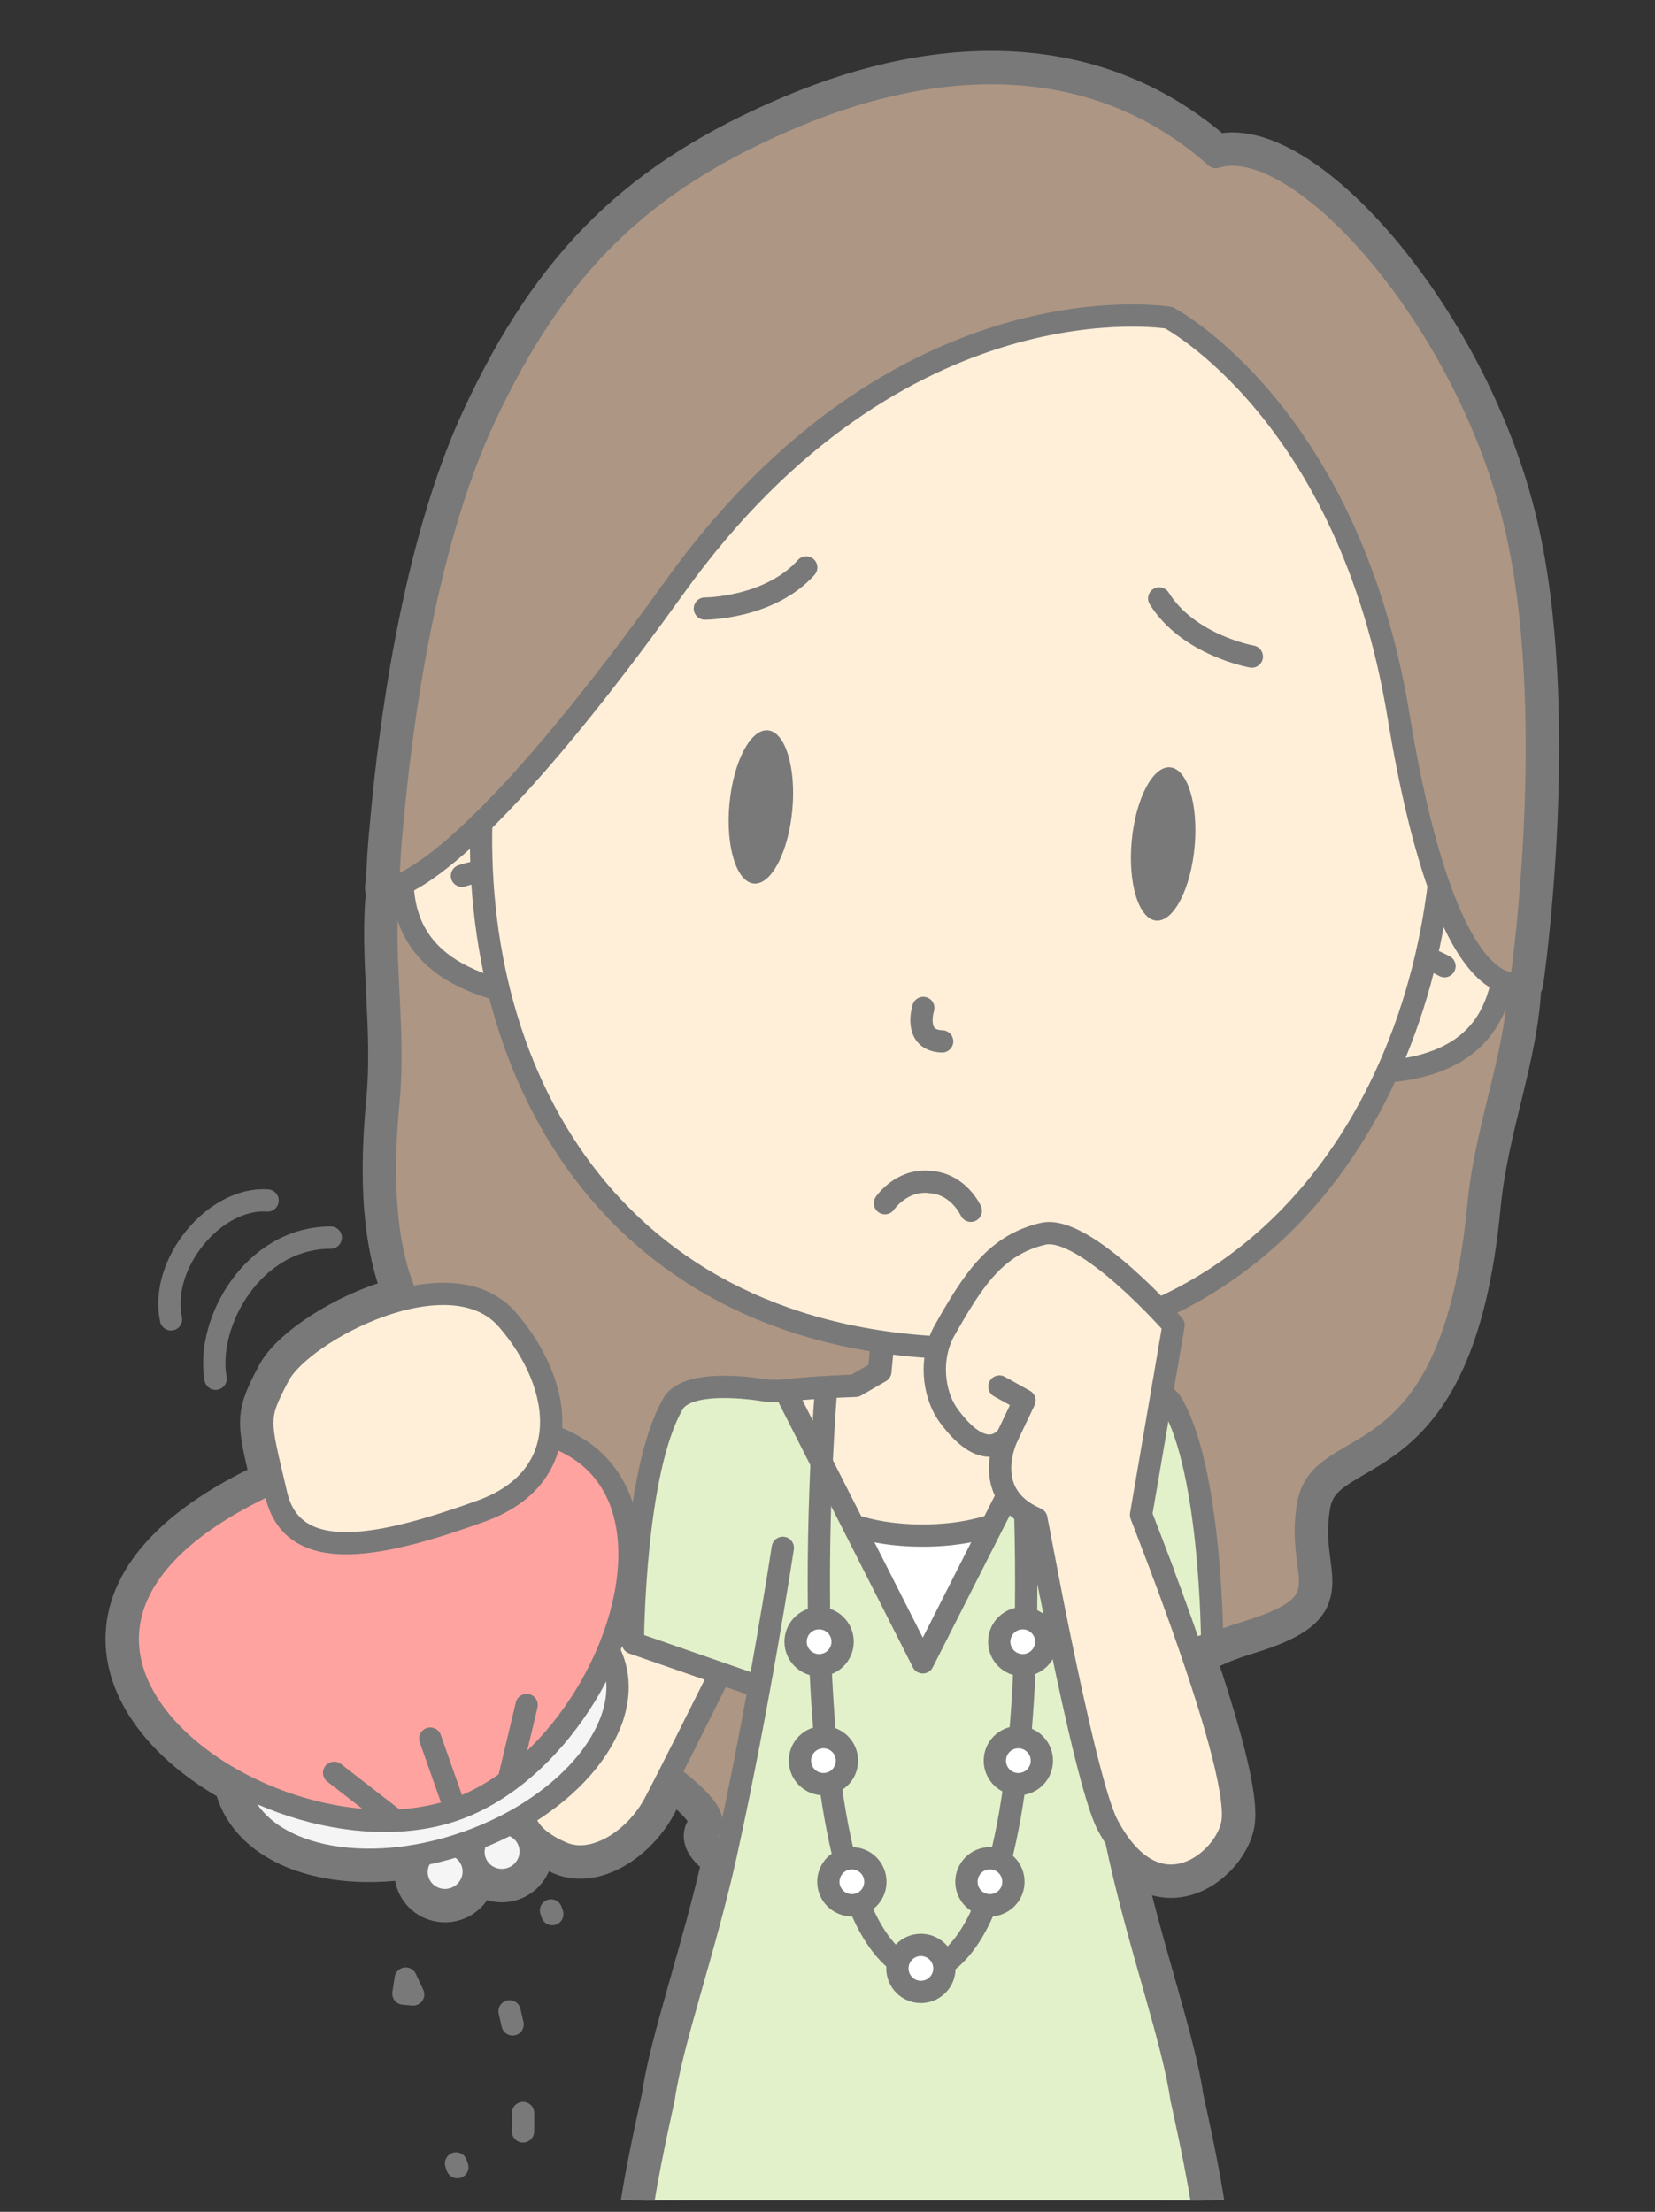 <?xml version="1.0" encoding="UTF-8"?>
<!DOCTYPE svg  PUBLIC '-//W3C//DTD SVG 1.1//EN'  'http://www.w3.org/Graphics/SVG/1.1/DTD/svg11.dtd'>
<svg version="1.1" viewBox="0 0 297 397" xmlns="http://www.w3.org/2000/svg">
<rect x="0" y="0" width="297" height="397" fill="#333333" stroke="none"/>
<defs>
<clipPath id="a">
<path d="m294.7 2.095v392.83h-292.39v-392.83h292.39z"/>
</clipPath>
</defs>
<g clip-path="url(#a)">
<path d="m165.56 638.81s-0.084-0.011-0.232-0.027l-5.834-147.55-1.801-46.857h15.737l-4.538 111.58h0.176l-3.275 82.82c-0.149 0.016-0.233 0.027-0.233 0.027m106.05-545.94c-9.099-36.342-38.621-69.286-53.426-64.672-21.236-18.902-49.121-18.517-76.01-7.118-26.89 11.398-42.438 26.377-55.372 54.211-10.894 23.439-14.99 56.527-16.398 72.421-0.505 4.878-0.588 7.668-0.58 7.668-0.06 1.006-0.321 4.033-0.321 4.033s0.082 7e-3 0.253-0.01c-1.37 12.131 1.232 24.898-0.057 38.458-1.653 17.369 0.214 28.052 3.365 35.158-10.176 2.294-20.539 9.166-23.005 13.843-3.911 7.42-3.679 7.8-1.005 19.154-39.045 17.822-28.305 41.948-6.695 53.738 0.13 0.671 0.301 1.334 0.531 1.986 3.465 9.838 17.418 14.172 33.015 11.092-1.068 1.324-1.458 3.133-0.858 4.836 0.93 2.642 3.851 4.018 6.527 3.077 2.679-0.944 4.091-3.847 3.161-6.488-0.492-1.398-1.552-2.425-2.833-2.956 0.623-0.196 1.247-0.402 1.871-0.622 0.623-0.219 1.237-0.449 1.844-0.686-0.667 1.216-0.851 2.683-0.36 4.079 0.931 2.641 3.859 4.017 6.537 3.072 2.678-0.942 4.084-3.843 3.156-6.484-0.599-1.704-2.036-2.869-3.698-3.234 0.964-0.505 1.899-1.034 2.806-1.582 0.506 3.239 3.709 5.388 6.899 6.74 5.699 2.41 13.036-2.459 16.442-8.761 0.544-1.005 1.505-2.871 2.734-5.292 5.148 4.012 9.054 7.61 6.973 9.98-1.162 1.325 0.255 3.119 2.998 4.994-3.771 16.817-9.577 33.116-10.972 43.032-0.119 0.541-0.237 1.084-0.356 1.629-0.052 0.239-0.105 0.478-0.157 0.718-0.071 0.328-0.141 0.654-0.212 0.981-0.058 0.269-0.117 0.537-0.174 0.807l-0.214 0.999c-0.053 0.246-0.106 0.491-0.156 0.737-0.114 0.534-0.227 1.068-0.338 1.602-0.052 0.251-0.103 0.5-0.155 0.751-0.065 0.319-0.13 0.636-0.195 0.955-0.059 0.282-0.115 0.565-0.172 0.847-0.058 0.292-0.116 0.583-0.174 0.873-0.056 0.289-0.114 0.577-0.17 0.865-0.059 0.305-0.117 0.609-0.175 0.913-0.088 0.462-0.175 0.922-0.26 1.382-0.057 0.309-0.115 0.617-0.17 0.923-0.053 0.29-0.104 0.578-0.154 0.866-0.047 0.27-0.094 0.54-0.141 0.808-0.05 0.291-0.1 0.581-0.147 0.871-0.044 0.266-0.087 0.529-0.13 0.793-0.047 0.288-0.094 0.577-0.139 0.863-0.075 0.483-0.148 0.961-0.217 1.436-0.041 0.281-0.078 0.557-0.117 0.835-0.035 0.25-0.069 0.501-0.102 0.749-0.039 0.285-0.074 0.568-0.109 0.852-0.03 0.236-0.058 0.47-0.086 0.705-0.033 0.283-0.066 0.564-0.096 0.843-0.026 0.233-0.048 0.462-0.072 0.693-0.049 0.481-0.092 0.956-0.132 1.425-0.018 0.227-0.039 0.457-0.055 0.681-0.02 0.266-0.035 0.526-0.052 0.787-0.013 0.213-0.026 0.426-0.037 0.637-0.014 0.26-0.026 0.518-0.035 0.772-9e-3 0.206-0.014 0.407-0.019 0.609-8e-3 0.252-0.015 0.505-0.017 0.752-3e-3 0.222-1e-3 0.439 0 0.658 1e-3 0.4 7e-3 0.793 0.02 1.179 6e-3 0.189 0.012 0.379 0.021 0.564 0.011 0.226 0.025 0.447 0.041 0.667 0.012 0.18 0.027 0.357 0.043 0.532 0.019 0.214 0.038 0.429 0.062 0.638 0.02 0.175 0.044 0.344 0.066 0.516 0.047 0.34 0.1 0.671 0.16 0.992 0.032 0.174 0.063 0.35 0.098 0.517 0.039 0.179 0.084 0.352 0.127 0.525 0.039 0.152 0.078 0.304 0.121 0.452 0.047 0.166 0.098 0.33 0.151 0.491 0.048 0.145 0.099 0.284 0.151 0.423 0.056 0.15 0.11 0.301 0.171 0.443 0.092 0.216 0.191 0.421 0.295 0.621 0.016 0.03 0.029 0.065 0.045 0.095-0.06 1.531 1.065 2.553 3.092 2.949 1e-3 0.062 1e-3 0.125 2e-3 0.187 7e-3 0.422 0.021 0.875 0.041 1.347l-0.041-0.026 0.057 0.394c1.104 24.974 16.486 115.02 19.353 131.65l12.685 86.297c-4.029 0.987-7.996 2.826-10.568 6.179-1.727 2.25-2.599 4.03-2.989 5.429 0 1e-3 -5e-3 2e-3 -5e-3 2e-3 -2.994 5.432-0.712 7.689-0.712 7.689l28.875-0.25 28.877 0.25s2.282-2.257-0.713-7.689c0 0-3e-3 -1e-3 -3e-3 -2e-3 -0.391-1.399-1.264-3.179-2.991-5.429-2.572-3.353-6.539-5.192-10.568-6.179l14.053-95.599c4.933-28.65 17.007-100.46 17.984-122.34l0.059-0.398-0.041 0.027c0.019-0.473 0.033-0.926 0.041-1.348 2e-3 -0.062 2e-3 -0.125 2e-3 -0.187 2.027-0.396 3.152-1.418 3.091-2.949 0.016-0.03 0.03-0.065 0.045-0.095 0.104-0.2 0.203-0.405 0.295-0.621 0.061-0.142 0.115-0.293 0.172-0.443 0.051-0.139 0.104-0.278 0.15-0.423 0.053-0.161 0.104-0.325 0.151-0.491 0.043-0.148 0.082-0.3 0.121-0.452 0.043-0.173 0.088-0.346 0.127-0.525 0.035-0.167 0.066-0.343 0.1-0.517 0.058-0.321 0.111-0.652 0.158-0.992 0.023-0.172 0.047-0.341 0.066-0.516 0.026-0.209 0.043-0.424 0.063-0.638 0.015-0.175 0.031-0.352 0.043-0.532 0.015-0.22 0.029-0.441 0.041-0.667 9e-3 -0.185 0.015-0.375 0.021-0.564 0.012-0.386 0.02-0.779 0.02-1.179 2e-3 -0.219 4e-3 -0.436 0-0.658-2e-3 -0.247-0.01-0.5-0.018-0.752-4e-3 -0.202-0.01-0.403-0.018-0.609-9e-3 -0.254-0.021-0.512-0.035-0.772-0.011-0.211-0.025-0.424-0.037-0.637-0.017-0.261-0.033-0.521-0.053-0.787-0.015-0.224-0.037-0.454-0.054-0.681-0.041-0.469-0.084-0.944-0.133-1.425-0.023-0.231-0.045-0.46-0.07-0.693-0.032-0.279-0.065-0.56-0.098-0.843-0.027-0.235-0.055-0.469-0.086-0.705-0.035-0.284-0.07-0.568-0.107-0.854-0.034-0.243-0.069-0.488-0.102-0.734-0.051-0.366-0.103-0.733-0.156-1.102-0.059-0.393-0.117-0.784-0.18-1.181-0.045-0.286-0.092-0.575-0.139-0.864-0.042-0.264-0.085-0.527-0.128-0.793-0.049-0.29-0.098-0.58-0.149-0.871-0.047-0.268-0.094-0.538-0.14-0.808-0.051-0.288-0.102-0.576-0.155-0.866-0.054-0.306-0.113-0.614-0.17-0.923-0.084-0.46-0.172-0.92-0.259-1.382-0.059-0.304-0.116-0.608-0.176-0.913-0.055-0.288-0.114-0.576-0.17-0.865-0.057-0.29-0.115-0.581-0.174-0.873-0.057-0.282-0.113-0.565-0.172-0.847-0.064-0.319-0.129-0.636-0.195-0.955-0.051-0.251-0.102-0.5-0.154-0.751-0.112-0.534-0.225-1.068-0.338-1.602-0.051-0.246-0.104-0.491-0.157-0.737-0.07-0.333-0.142-0.666-0.213-0.999-0.058-0.27-0.117-0.538-0.173-0.807-0.073-0.327-0.143-0.653-0.213-0.981-0.053-0.24-0.106-0.479-0.156-0.718-0.12-0.545-0.239-1.088-0.358-1.629-1.414-10.057-7.371-26.677-11.135-43.745-0.201-0.911-0.4-1.824-0.595-2.736 8.763 13.254 19.894 3.465 20.918-2.891 0.771-4.789-2.788-17.267-7.088-29.921 1.937-1.436 4.953-2.857 9.582-4.276 18.058-5.536 8.679-9.396 11.103-22.991 2.426-13.592 25.733-3.076 30.53-53.511 1.371-14.411 6.886-27.113 7.316-40.07 0.232-0.064 0.357-0.128 0.357-0.128s7.178-49.285-1.365-83.398" fill="#797979"/>
<path d="m165.56 638.81s-0.084-0.011-0.232-0.027l-5.834-147.55-1.801-46.857h15.737l-4.538 111.58h0.176l-3.275 82.82c-0.149 0.016-0.233 0.027-0.233 0.027zm106.05-545.94c-9.099-36.342-38.621-69.286-53.426-64.672-21.236-18.902-49.121-18.517-76.01-7.118-26.89 11.398-42.438 26.377-55.372 54.211-10.894 23.439-14.99 56.527-16.398 72.421-0.505 4.878-0.588 7.668-0.58 7.668-0.06 1.006-0.321 4.033-0.321 4.033s0.082 7e-3 0.253-0.01c-1.37 12.131 1.232 24.898-0.057 38.458-1.653 17.369 0.214 28.052 3.365 35.158-10.176 2.294-20.539 9.166-23.005 13.843-3.911 7.42-3.679 7.8-1.005 19.154-39.045 17.822-28.305 41.948-6.695 53.738 0.13 0.671 0.301 1.334 0.531 1.986 3.465 9.838 17.418 14.172 33.015 11.092-1.068 1.324-1.458 3.133-0.858 4.836 0.93 2.642 3.851 4.018 6.527 3.077 2.679-0.944 4.091-3.847 3.161-6.488-0.492-1.398-1.552-2.425-2.833-2.956 0.623-0.196 1.247-0.402 1.871-0.622 0.623-0.219 1.237-0.449 1.844-0.686-0.667 1.216-0.851 2.683-0.36 4.079 0.931 2.641 3.859 4.017 6.537 3.072 2.678-0.942 4.084-3.843 3.156-6.484-0.599-1.704-2.036-2.869-3.698-3.234 0.964-0.505 1.899-1.034 2.806-1.582 0.506 3.239 3.709 5.388 6.899 6.74 5.699 2.41 13.036-2.459 16.442-8.761 0.544-1.005 1.505-2.871 2.734-5.292 5.148 4.012 9.054 7.61 6.973 9.98-1.162 1.325 0.255 3.119 2.998 4.994-3.771 16.817-9.577 33.116-10.972 43.032-0.119 0.541-0.237 1.084-0.356 1.629-0.052 0.239-0.105 0.478-0.157 0.718-0.071 0.328-0.141 0.654-0.212 0.981-0.058 0.269-0.117 0.537-0.174 0.807l-0.214 0.999c-0.053 0.246-0.106 0.491-0.156 0.737-0.114 0.534-0.227 1.068-0.338 1.602-0.052 0.251-0.103 0.5-0.155 0.751-0.065 0.319-0.13 0.636-0.195 0.955-0.059 0.282-0.115 0.565-0.172 0.847-0.058 0.292-0.116 0.583-0.174 0.873-0.056 0.289-0.114 0.577-0.17 0.865-0.059 0.305-0.117 0.609-0.175 0.913-0.088 0.462-0.175 0.922-0.26 1.382-0.057 0.309-0.115 0.617-0.17 0.923-0.053 0.29-0.104 0.578-0.154 0.866-0.047 0.27-0.094 0.54-0.141 0.808-0.05 0.291-0.1 0.581-0.147 0.871-0.044 0.266-0.087 0.529-0.13 0.793-0.047 0.288-0.094 0.577-0.139 0.863-0.075 0.483-0.148 0.961-0.217 1.436-0.041 0.281-0.078 0.557-0.117 0.835-0.035 0.25-0.069 0.501-0.102 0.749-0.039 0.285-0.074 0.568-0.109 0.852-0.03 0.236-0.058 0.47-0.086 0.705-0.033 0.283-0.066 0.564-0.096 0.843-0.026 0.233-0.048 0.462-0.072 0.693-0.049 0.481-0.092 0.956-0.132 1.425-0.018 0.227-0.039 0.457-0.055 0.681-0.02 0.266-0.035 0.526-0.052 0.787-0.013 0.213-0.026 0.426-0.037 0.637-0.014 0.26-0.026 0.518-0.035 0.772-9e-3 0.206-0.014 0.407-0.019 0.609-8e-3 0.252-0.015 0.505-0.017 0.752-3e-3 0.222-1e-3 0.439 0 0.658 1e-3 0.4 7e-3 0.793 0.02 1.179 6e-3 0.189 0.012 0.379 0.021 0.564 0.011 0.226 0.025 0.447 0.041 0.667 0.012 0.18 0.027 0.357 0.043 0.532 0.019 0.214 0.038 0.429 0.062 0.638 0.02 0.175 0.044 0.344 0.066 0.516 0.047 0.34 0.1 0.671 0.16 0.992 0.032 0.174 0.063 0.35 0.098 0.517 0.039 0.179 0.084 0.352 0.127 0.525 0.039 0.152 0.078 0.304 0.121 0.452 0.047 0.166 0.098 0.33 0.151 0.491 0.048 0.145 0.099 0.284 0.151 0.423 0.056 0.15 0.11 0.301 0.171 0.443 0.092 0.216 0.191 0.421 0.295 0.621 0.016 0.03 0.029 0.065 0.045 0.095-0.06 1.531 1.065 2.553 3.092 2.949 1e-3 0.062 1e-3 0.125 2e-3 0.187 7e-3 0.422 0.021 0.875 0.041 1.347l-0.041-0.026 0.057 0.394c1.104 24.974 16.486 115.02 19.353 131.65l12.685 86.297c-4.029 0.987-7.996 2.826-10.568 6.179-1.727 2.25-2.599 4.03-2.989 5.429 0 1e-3 -5e-3 2e-3 -5e-3 2e-3 -2.994 5.432-0.712 7.689-0.712 7.689l28.875-0.25 28.877 0.25s2.282-2.257-0.713-7.689c0 0-3e-3 -1e-3 -3e-3 -2e-3 -0.391-1.399-1.264-3.179-2.991-5.429-2.572-3.353-6.539-5.192-10.568-6.179l14.053-95.599c4.933-28.65 17.007-100.46 17.984-122.34l0.059-0.398-0.041 0.027c0.019-0.473 0.033-0.926 0.041-1.348 2e-3 -0.062 2e-3 -0.125 2e-3 -0.187 2.027-0.396 3.152-1.418 3.091-2.949 0.016-0.03 0.03-0.065 0.045-0.095 0.104-0.2 0.203-0.405 0.295-0.621 0.061-0.142 0.115-0.293 0.172-0.443 0.051-0.139 0.104-0.278 0.15-0.423 0.053-0.161 0.104-0.325 0.151-0.491 0.043-0.148 0.082-0.3 0.121-0.452 0.043-0.173 0.088-0.346 0.127-0.525 0.035-0.167 0.066-0.343 0.1-0.517 0.058-0.321 0.111-0.652 0.158-0.992 0.023-0.172 0.047-0.341 0.066-0.516 0.026-0.209 0.043-0.424 0.063-0.638 0.015-0.175 0.031-0.352 0.043-0.532 0.015-0.22 0.029-0.441 0.041-0.667 9e-3 -0.185 0.015-0.375 0.021-0.564 0.012-0.386 0.02-0.779 0.02-1.179 2e-3 -0.219 4e-3 -0.436 0-0.658-2e-3 -0.247-0.01-0.5-0.018-0.752-4e-3 -0.202-0.01-0.403-0.018-0.609-9e-3 -0.254-0.021-0.512-0.035-0.772-0.011-0.211-0.025-0.424-0.037-0.637-0.017-0.261-0.033-0.521-0.053-0.787-0.015-0.224-0.037-0.454-0.054-0.681-0.041-0.469-0.084-0.944-0.133-1.425-0.023-0.231-0.045-0.46-0.07-0.693-0.032-0.279-0.065-0.56-0.098-0.843-0.027-0.235-0.055-0.469-0.086-0.705-0.035-0.284-0.07-0.568-0.107-0.854-0.034-0.243-0.069-0.488-0.102-0.734-0.051-0.366-0.103-0.733-0.156-1.102-0.059-0.393-0.117-0.784-0.18-1.181-0.045-0.286-0.092-0.575-0.139-0.864-0.042-0.264-0.085-0.527-0.128-0.793-0.049-0.29-0.098-0.58-0.149-0.871-0.047-0.268-0.094-0.538-0.14-0.808-0.051-0.288-0.102-0.576-0.155-0.866-0.054-0.306-0.113-0.614-0.17-0.923-0.084-0.46-0.172-0.92-0.259-1.382-0.059-0.304-0.116-0.608-0.176-0.913-0.055-0.288-0.114-0.576-0.17-0.865-0.057-0.29-0.115-0.581-0.174-0.873-0.057-0.282-0.113-0.565-0.172-0.847-0.064-0.319-0.129-0.636-0.195-0.955-0.051-0.251-0.102-0.5-0.154-0.751-0.112-0.534-0.225-1.068-0.338-1.602-0.051-0.246-0.104-0.491-0.157-0.737-0.07-0.333-0.142-0.666-0.213-0.999-0.058-0.27-0.117-0.538-0.173-0.807-0.073-0.327-0.143-0.653-0.213-0.981-0.053-0.24-0.106-0.479-0.156-0.718-0.12-0.545-0.239-1.088-0.358-1.629-1.414-10.057-7.371-26.677-11.135-43.745-0.201-0.911-0.4-1.824-0.595-2.736 8.763 13.254 19.894 3.465 20.918-2.891 0.771-4.789-2.788-17.267-7.088-29.921 1.937-1.436 4.953-2.857 9.582-4.276 18.058-5.536 8.679-9.396 11.103-22.991 2.426-13.592 25.733-3.076 30.53-53.511 1.371-14.411 6.886-27.113 7.316-40.07 0.232-0.064 0.357-0.128 0.357-0.128s7.178-49.285-1.365-83.398z" fill-opacity="0" stroke="#797979" stroke-linecap="round" stroke-linejoin="round" stroke-width="8"/>
<path d="m265.3 216.46c1.503-15.806 8.013-29.555 7.308-43.842-1.842-17.281-12.328-34.565-19.756-46.973-12.435-22.571-34.342-36.551-73.252-40.451l2e-3 -0.01c-0.168-0.016-0.33-0.027-0.498-0.043s-0.33-0.036-0.498-0.052v0.01c-38.947-3.505-63.096 6.094-79.564 25.916-9.633 10.785-23.191 25.782-28.257 42.406-3.385 13.898 0.414 28.628-1.088 44.434-4.797 50.436 20.075 44.502 19.892 58.308-0.182 13.807-10.12 15.83 6.57 24.672 19.17 10.153 6.701 14.288 8.079 22.097 1.498 8.495 27.586 20.196 22.866 25.573-3.692 4.206 18.612 13.162 26.983 14.368l-2e-3 0.02c0.146 0.019 0.324 0.031 0.498 0.045 0.174 0.02 0.351 0.04 0.498 0.05l2e-3 -0.021c8.449 0.394 32.041-4.196 29.209-9.022-3.623-6.171 24.203-12.744 27.277-20.804 2.824-7.41-8.642-13.821 12.098-20.179 18.058-5.536 8.679-9.396 11.103-22.991 2.426-13.592 25.733-3.076 30.53-53.511" fill="#AE9684"/>
<path d="m265.3 216.46c1.503-15.806 8.013-29.555 7.308-43.842-1.842-17.281-12.328-34.565-19.756-46.973-12.435-22.571-34.342-36.551-73.252-40.451l2e-3 -0.01c-0.168-0.016-0.33-0.027-0.498-0.043s-0.33-0.036-0.498-0.052v0.01c-38.947-3.505-63.096 6.094-79.564 25.916-9.633 10.785-23.191 25.782-28.257 42.406-3.385 13.898 0.414 28.628-1.088 44.434-4.797 50.436 20.075 44.502 19.892 58.308-0.182 13.807-10.12 15.83 6.57 24.672 19.17 10.153 6.701 14.288 8.079 22.097 1.498 8.495 27.586 20.196 22.866 25.573-3.692 4.206 18.612 13.162 26.983 14.368l-2e-3 0.02c0.146 0.019 0.324 0.031 0.498 0.045 0.174 0.02 0.351 0.04 0.498 0.05l2e-3 -0.021c8.449 0.394 32.041-4.196 29.209-9.022-3.623-6.171 24.203-12.744 27.277-20.804 2.824-7.41-8.642-13.821 12.098-20.179 18.058-5.536 8.679-9.396 11.103-22.991 2.426-13.592 25.733-3.076 30.53-53.511z" fill-opacity="0" stroke="#797979" stroke-linecap="round" stroke-linejoin="round" stroke-width="4"/>
<path d="m200.43 251.92c-3.875-2.102-14.147-2.892-22.537-3.179l-4.443-2.569-1.361-14.38-6.491-4.22-6.49 4.22-1.361 14.38-4.443 2.569c-8.389 0.288-18.653 1.078-22.526 3.179-0.343 0.186-1.421 2.486-1.421 2.486-0.065 6.707 11.131 31.201 11.131 31.201h50.233s11.196-24.494 11.131-31.201c0 0-1.078-2.3-1.422-2.486" fill="#FFEFD9"/>
<path d="m200.43 251.92c-3.875-2.102-14.147-2.892-22.537-3.179l-4.443-2.569-1.361-14.38-6.491-4.22-6.49 4.22-1.361 14.38-4.443 2.569c-8.389 0.288-18.653 1.078-22.526 3.179-0.343 0.186-1.421 2.486-1.421 2.486-0.065 6.707 11.131 31.201 11.131 31.201h50.233s11.196-24.494 11.131-31.201c0 0-1.078-2.3-1.422-2.486z" fill-opacity="0" stroke="#797979" stroke-linecap="round" stroke-linejoin="round" stroke-width="4"/>
<path d="m200.67 251.92c-3.876-2.102-14.148-2.892-22.537-3.179l-4.444-2.569-1.361-14.38-6.49-4.22-6.491 4.22-1.361 14.38-4.443 2.569c-8.388 0.287-18.653 1.078-22.526 3.179-0.344 0.186-1.422 2.486-1.422 2.486-0.065 6.707 11.131 31.201 11.131 31.201h50.235s11.193-24.494 11.131-31.201c0 0-1.079-2.3-1.422-2.486" fill="#FFEFD9"/>
<path d="m200.67 251.92c-3.876-2.102-14.148-2.892-22.537-3.179l-4.444-2.569-1.361-14.38-6.49-4.22-6.491 4.22-1.361 14.38-4.443 2.569c-8.388 0.287-18.653 1.078-22.526 3.179-0.344 0.186-1.422 2.486-1.422 2.486-0.065 6.707 11.131 31.201 11.131 31.201h50.235s11.193-24.494 11.131-31.201c0 0-1.079-2.3-1.422-2.486z" fill-opacity="0" stroke="#797979" stroke-linecap="round" stroke-linejoin="round" stroke-width="4"/>
<path d="m165.56 301.25c10.166 0.01 20.346-24.086 20.045-31.503 0 0-5.918 5.87-20.045 5.87-14.125 0-19.956-5.87-19.956-5.87-0.301 7.395 9.82 31.492 19.956 31.503" fill="#fff"/>
<path d="m165.56 301.25c10.166 0.01 20.346-24.086 20.045-31.503 0 0-5.918 5.87-20.045 5.87-14.125 0-19.956-5.87-19.956-5.87-0.301 7.395 9.82 31.492 19.956 31.503z" fill-opacity="0" stroke="#797979" stroke-linecap="round" stroke-linejoin="round" stroke-width="4"/>
<path d="m139.5 310.62h52.204l1.857-32.802 2.582-28.181-5.859 0.024-24.682 48.706-24.683-48.706-5.858-0.024 2.583 28.181z" fill="#E2F1C9"/>
<path d="m139.5 310.62h52.204l1.857-32.802 2.582-28.181-5.859 0.024-24.682 48.706-24.683-48.706-5.858-0.024 2.583 28.181 1.856 32.802z" fill-opacity="0" stroke="#797979" stroke-linecap="round" stroke-linejoin="round" stroke-width="4"/>
<path d="m140.57 277.54s-19.774 39.981-23.179 46.283c-3.406 6.302-10.743 11.171-16.442 8.761-4.548-1.926-9.142-5.464-5.878-11.482 13.332-27.893 33.195-67.656 35.941-69.18l1.506-0.647" fill="#FFEFD9"/>
<path d="m140.57 277.54s-19.774 39.981-23.179 46.283c-3.406 6.302-10.743 11.171-16.442 8.761-4.548-1.926-9.142-5.464-5.878-11.482 13.332-27.893 33.195-67.656 35.941-69.18l1.506-0.647" fill-opacity="0" stroke="#797979" stroke-linecap="round" stroke-linejoin="round" stroke-width="4"/>
<path d="m137.8 249.64s-14.121-2.648-16.998 2.28c-7.124 12.203-7.227 42.973-7.227 42.973l23.688 8.23 5.953-22.467" fill="#E2F1C9"/>
<path d="m137.8 249.64s-14.121-2.648-16.998 2.28c-7.124 12.203-7.227 42.973-7.227 42.973l23.688 8.23 5.953-22.467" fill-opacity="0" stroke="#797979" stroke-linecap="round" stroke-linejoin="round" stroke-width="4"/>
<path d="m193.31 249.64s14.121-2.648 16.998 2.28c7.125 12.203 7.227 42.973 7.227 42.973l-23.686 8.23-5.955-22.467" fill="#E2F1C9"/>
<path d="m193.31 249.64s14.121-2.648 16.998 2.28c7.125 12.203 7.227 42.973 7.227 42.973l-23.686 8.23-5.955-22.467" fill-opacity="0" stroke="#797979" stroke-linecap="round" stroke-linejoin="round" stroke-width="4"/>
<path d="m207.76 378.36-42.207-0.738-42.205 0.738s-4.939 17.078-4.491 41.582c0.445 24.504 19.87 136.02 19.87 136.02h23.246l-4.287-111.58h15.737l-4.538 111.58h23.245s19.675-111.52 20.121-136.02c0.447-24.504-4.491-41.582-4.491-41.582" fill="#797979"/>
<path d="m207.76 378.36-42.207-0.738-42.205 0.738s-4.939 17.078-4.491 41.582c0.445 24.504 19.87 136.02 19.87 136.02h23.246l-4.287-111.58h15.737l-4.538 111.58h23.245s19.675-111.52 20.121-136.02c0.447-24.504-4.491-41.582-4.491-41.582z" fill-opacity="0" stroke="#797979" stroke-linecap="round" stroke-linejoin="round" stroke-width="4"/>
<path d="m211.98 376.54c-1.414-10.057-7.371-26.677-11.135-43.745-5.998-27.193-10.213-54.969-10.213-54.969h-10.64l-14.44 26.301-14.439-26.301h-10.64s-4.215 27.776-10.213 54.969c-3.764 17.068-9.721 33.688-11.135 43.745-3.438 15.674-7.111 33.256-3.363 40.271-0.078 1.994 1.839 3.137 5.165 3.137h89.252c3.326 0 5.243-1.143 5.164-3.137 3.748-7.015 0.077-24.597-3.363-40.271" fill="#E2F1C9"/>
<path d="m140.48 277.82s-4.215 27.776-10.213 54.969c-3.764 17.068-9.721 33.688-11.135 43.745-4.416 20.127-9.222 43.408 1.802 43.408h14.5 65.75 9.002c11.024 0 6.217-23.281 1.801-43.408-1.414-10.057-7.371-26.677-11.135-43.745-5.998-27.193-10.213-54.969-10.213-54.969" fill-opacity="0" stroke="#797979" stroke-linecap="round" stroke-linejoin="round" stroke-width="4"/>
<path d="m148.27 249.1s-8.192 96.401 16.141 104.78" fill-opacity="0" stroke="#797979" stroke-linecap="round" stroke-linejoin="round" stroke-width="4"/>
<path d="m157.09 337.76c0 2.33-1.888 4.218-4.218 4.218s-4.219-1.888-4.219-4.218c0-2.331 1.889-4.219 4.219-4.219s4.218 1.888 4.218 4.219" fill="#fff"/>
<path d="m157.09 337.76c0 2.33-1.888 4.218-4.218 4.218s-4.219-1.888-4.219-4.218c0-2.331 1.889-4.219 4.219-4.219s4.218 1.888 4.218 4.219z" fill-opacity="0" stroke="#797979" stroke-linecap="round" stroke-linejoin="round" stroke-width="4"/>
<path d="m151.99 316.02c0 2.33-1.887 4.219-4.217 4.219-2.331 0-4.219-1.889-4.219-4.219s1.888-4.218 4.219-4.218c2.33 0 4.217 1.888 4.217 4.218" fill="#fff"/>
<path d="m151.99 316.02c0 2.33-1.887 4.219-4.217 4.219-2.331 0-4.219-1.889-4.219-4.219s1.888-4.218 4.219-4.218c2.33 0 4.217 1.888 4.217 4.218z" fill-opacity="0" stroke="#797979" stroke-linecap="round" stroke-linejoin="round" stroke-width="4"/>
<path d="m151.21 294.67c0 2.33-1.889 4.218-4.219 4.218s-4.218-1.888-4.218-4.218c0-2.331 1.888-4.219 4.218-4.219s4.219 1.888 4.219 4.219" fill="#fff"/>
<path d="m151.21 294.67c0 2.33-1.889 4.218-4.219 4.218s-4.218-1.888-4.218-4.218c0-2.331 1.888-4.219 4.218-4.219s4.219 1.888 4.219 4.219z" fill-opacity="0" stroke="#797979" stroke-linecap="round" stroke-linejoin="round" stroke-width="4"/>
<path d="m182.84 249.1s8.192 96.401-16.142 104.78" fill-opacity="0" stroke="#797979" stroke-linecap="round" stroke-linejoin="round" stroke-width="4"/>
<path d="m173.43 337.76c0 2.33 1.889 4.218 4.219 4.218s4.219-1.888 4.219-4.218c0-2.331-1.889-4.219-4.219-4.219s-4.219 1.888-4.219 4.219" fill="#fff"/>
<path d="m173.43 337.76c0 2.33 1.889 4.218 4.219 4.218s4.219-1.888 4.219-4.218c0-2.331-1.889-4.219-4.219-4.219s-4.219 1.888-4.219 4.219z" fill-opacity="0" stroke="#797979" stroke-linecap="round" stroke-linejoin="round" stroke-width="4"/>
<path d="m178.53 316.02c0 2.33 1.889 4.219 4.219 4.219s4.218-1.889 4.218-4.219-1.888-4.218-4.218-4.218-4.219 1.888-4.219 4.218" fill="#fff"/>
<path d="m178.53 316.02c0 2.33 1.889 4.219 4.219 4.219s4.218-1.889 4.218-4.219-1.888-4.218-4.218-4.218-4.219 1.888-4.219 4.218z" fill-opacity="0" stroke="#797979" stroke-linecap="round" stroke-linejoin="round" stroke-width="4"/>
<path d="m179.32 294.67c0 2.33 1.889 4.218 4.219 4.218s4.219-1.888 4.219-4.218c0-2.331-1.889-4.219-4.219-4.219s-4.219 1.888-4.219 4.219" fill="#fff"/>
<path d="m179.32 294.67c0 2.33 1.889 4.218 4.219 4.218s4.219-1.888 4.219-4.218c0-2.331-1.889-4.219-4.219-4.219s-4.219 1.888-4.219 4.219z" fill-opacity="0" stroke="#797979" stroke-linecap="round" stroke-linejoin="round" stroke-width="4"/>
<path d="m169.48 353.31c0 2.33-1.889 4.219-4.219 4.219s-4.218-1.889-4.218-4.219 1.888-4.218 4.218-4.218 4.219 1.888 4.219 4.218" fill="#fff"/>
<path d="m169.48 353.31c0 2.33-1.889 4.219-4.219 4.219s-4.218-1.889-4.218-4.219 1.888-4.218 4.218-4.218 4.219 1.888 4.219 4.218z" fill-opacity="0" stroke="#797979" stroke-linecap="round" stroke-linejoin="round" stroke-width="4"/>
<path d="m102.18 137.87s-27.492-8.363-29.824 16.974c-1.369 14.905 7.656 22.559 27.464 24.668" fill="#FFEFD9"/>
<path d="m102.18 137.87s-27.492-8.363-29.824 16.974c-1.369 14.905 7.656 22.559 27.464 24.668" fill-opacity="0" stroke="#797979" stroke-linecap="round" stroke-linejoin="round" stroke-width="4"/>
<path d="m82.905 157.2s3.831-1.359 7.33-1.017" fill="#FFEFD9"/>
<path d="m82.905 157.2s3.831-1.359 7.33-1.017" fill-opacity="0" stroke="#797979" stroke-linecap="round" stroke-linejoin="round" stroke-width="4"/>
<path d="m243.8 150.9s28.558-3.207 26.226 22.131c-1.371 14.904-11.642 20.784-31.502 19.243" fill="#FFEFD9"/>
<path d="m243.8 150.9s28.558-3.207 26.226 22.131c-1.371 14.904-11.642 20.784-31.502 19.243" fill-opacity="0" stroke="#797979" stroke-linecap="round" stroke-linejoin="round" stroke-width="4"/>
<path d="m259.22 173.42s-3.517-2.035-7.019-2.335" fill="#FFEFD9"/>
<path d="m259.22 173.42s-3.517-2.035-7.019-2.335" fill-opacity="0" stroke="#797979" stroke-linecap="round" stroke-linejoin="round" stroke-width="4"/>
<path d="m164.05 241.54c-120.25-11.063-90.577-206.11 18.041-196.12 108.62 9.992 102.21 207.18-18.041 196.12" fill="#FFEFD9"/>
<path d="m164.05 241.54c-120.25-11.063-90.577-206.11 18.041-196.12 108.62 9.992 102.21 207.18-18.041 196.12z" fill-opacity="0" stroke="#797979" stroke-linecap="round" stroke-linejoin="round" stroke-width="4"/>
<path d="m271.61 92.868c-9.099-36.342-38.621-69.286-53.426-64.672-21.236-18.902-49.121-18.517-76.01-7.118-26.89 11.398-42.438 26.377-55.372 54.211-10.894 23.439-14.99 56.527-16.398 72.421-0.505 4.878-0.588 7.668-0.58 7.668-0.06 1.006-0.321 4.033-0.321 4.033s12.014 1.116 51.552-54.029c40.475-56.452 88.694-48.351 88.694-48.351s32.236 16.868 41.217 71.394c8.978 54.528 22.009 47.841 22.009 47.841s7.178-49.285-1.365-83.398" fill="#AE9684"/>
<path d="m271.61 92.868c-9.099-36.342-38.621-69.286-53.426-64.672-21.236-18.902-49.121-18.517-76.01-7.118-26.89 11.398-42.438 26.377-55.372 54.211-10.894 23.439-14.99 56.527-16.398 72.421-0.505 4.878-0.588 7.668-0.58 7.668-0.06 1.006-0.321 4.033-0.321 4.033s12.014 1.116 51.552-54.029c40.475-56.452 88.694-48.351 88.694-48.351s32.236 16.868 41.217 71.394c8.978 54.528 22.009 47.841 22.009 47.841s7.178-49.285-1.365-83.398z" fill-opacity="0" stroke="#797979" stroke-linecap="round" stroke-linejoin="round" stroke-width="4"/>
<path d="m165.69 180.92s-1.877 5.851 3.385 6.001" fill-opacity="0" stroke="#797979" stroke-linecap="round" stroke-linejoin="round" stroke-width="4"/>
<path d="m214.38 152c-0.7 7.595-3.793 13.52-6.91 13.233-3.118-0.286-5.079-6.677-4.379-14.27 0.697-7.596 3.793-13.518 6.908-13.232 3.119 0.286 5.078 6.675 4.381 14.269" fill="#797979"/>
<path d="m130.9 144.32c-0.7 7.595 1.261 13.984 4.379 14.27 3.116 0.288 6.21-5.636 6.909-13.232 0.699-7.595-1.263-13.983-4.379-14.27-3.118-0.287-6.212 5.637-6.909 13.232" fill="#797979"/>
<path d="m158.81 215.96s2.883-4.264 7.864-3.827" fill="#F4ACA6"/>
<path d="m158.81 215.96s2.883-4.264 7.864-3.827" fill-opacity="0" stroke="#797979" stroke-linecap="round" stroke-linejoin="round" stroke-width="4"/>
<path d="m174.22 217.32s-2.095-4.701-7.078-5.139" fill="#F4ACA6"/>
<path d="m174.22 217.32s-2.095-4.701-7.078-5.139" fill-opacity="0" stroke="#797979" stroke-linecap="round" stroke-linejoin="round" stroke-width="4"/>
<path d="m208.03 107.41c5.252 8.435 16.621 10.438 16.621 10.438" fill-opacity="0" stroke="#797979" stroke-linecap="round" stroke-linejoin="round" stroke-width="4"/>
<path d="m144.68 101.85c-6.643 7.39-18.186 7.38-18.186 7.38" fill-opacity="0" stroke="#797979" stroke-linecap="round" stroke-linejoin="round" stroke-width="4"/>
<path d="m201.41 263.48-16.309 4.362s9.25 51.35 13.649 59.688c8.937 16.946 21.334 6.362 22.418-0.362 1.793-11.12-19.758-63.688-19.758-63.688" fill="#FFEFD9"/>
<path d="m201.41 263.48-16.309 4.362s9.25 51.35 13.649 59.688c8.937 16.946 21.334 6.362 22.418-0.362 1.793-11.12-19.758-63.688-19.758-63.688z" fill-opacity="0" stroke="#797979" stroke-linecap="round" stroke-linejoin="round" stroke-width="4"/>
<path d="m188.57 286.07-2.588-13.475c-10.5-4.5-5.133-14.928-5.133-14.928s-3.646 5.857-10.552-3.5c-2.967-4.019-3.491-10.595-0.782-15.38 5.061-8.94 9.118-15.339 17.666-17.334 7.5-1.75 23.418 16.417 23.418 16.417l-5.83 34.031 3.977 10.414" fill="#FFEFD9"/>
<path d="m188.57 286.07-2.588-13.475c-10.5-4.5-5.133-14.928-5.133-14.928s-3.646 5.857-10.552-3.5c-2.967-4.019-3.491-10.595-0.782-15.38 5.061-8.94 9.118-15.339 17.666-17.334 7.5-1.75 23.418 16.417 23.418 16.417l-5.83 34.031 3.977 10.414" fill-opacity="0" stroke="#797979" stroke-linecap="round" stroke-linejoin="round" stroke-width="4"/>
<path d="m180.85 257.67 3-6.297-4.5-2.5" fill="#FFEFD9"/>
<path d="m180.85 257.67 3-6.297-4.5-2.5" fill-opacity="0" stroke="#797979" stroke-linecap="round" stroke-linejoin="round" stroke-width="4"/>
<path d="m85.253 334.07c-0.926-2.633 0.494-5.538 3.171-6.481 2.679-0.944 5.596 0.435 6.522 3.069 0.928 2.641-0.478 5.542-3.156 6.484-2.678 0.945-5.606-0.431-6.537-3.072" fill="#F5F5F5"/>
<path d="m85.253 334.07c-0.926-2.633 0.494-5.538 3.171-6.481 2.679-0.944 5.596 0.435 6.522 3.069 0.928 2.641-0.478 5.542-3.156 6.484-2.678 0.945-5.606-0.431-6.537-3.072z" fill-opacity="0" stroke="#797979" stroke-linecap="round" stroke-linejoin="round" stroke-width="4"/>
<path d="m75.043 337.67c-0.929-2.633 0.486-5.535 3.159-6.477 2.682-0.944 5.602 0.433 6.529 3.066 0.93 2.641-0.482 5.544-3.161 6.488-2.676 0.941-5.597-0.435-6.527-3.077" fill="#F5F5F5"/>
<path d="m75.043 337.67c-0.929-2.633 0.486-5.535 3.159-6.477 2.682-0.944 5.602 0.433 6.529 3.066 0.93 2.641-0.482 5.544-3.161 6.488-2.676 0.941-5.597-0.435-6.527-3.077z" fill-opacity="0" stroke="#797979" stroke-linecap="round" stroke-linejoin="round" stroke-width="4"/>
<path d="m42.886 321.74c-4.039-11.473 7.717-26.058 26.258-32.589 18.537-6.528 36.845-2.532 40.886 8.941 4.041 11.472-7.722 26.059-26.261 32.587-18.54 6.531-36.842 2.534-40.883-8.939" fill="#F5F5F5"/>
<path d="m42.886 321.74c-4.039-11.473 7.717-26.058 26.258-32.589 18.537-6.528 36.845-2.532 40.886 8.941 4.041 11.472-7.722 26.059-26.261 32.587-18.54 6.531-36.842 2.534-40.883-8.939z" fill-opacity="0" stroke="#797979" stroke-linecap="round" stroke-linejoin="round" stroke-width="4"/>
<path d="m81.699 324.8c-35.476 12.497-99.637-35.7-22.18-62.98 77.455-27.279 57.663 50.485 22.18 62.98" fill="#FFA3A0"/>
<path d="m81.699 324.8c-35.476 12.497-99.637-35.7-22.18-62.98 77.455-27.279 57.663 50.485 22.18 62.98z" fill-opacity="0" stroke="#797979" stroke-linecap="round" stroke-linejoin="round" stroke-width="4"/>
<path d="m91.38 319.16 3.129-13.128" fill="#FFEFD9"/>
<path d="m91.38 319.16 3.129-13.128" fill-opacity="0" stroke="#797979" stroke-linecap="round" stroke-linejoin="round" stroke-width="4"/>
<path d="m70.619 326.47-10.658-8.271" fill="#FFEFD9"/>
<path d="m70.619 326.47-10.658-8.271" fill-opacity="0" stroke="#797979" stroke-linecap="round" stroke-linejoin="round" stroke-width="4"/>
<path d="m77.215 312.06 3.999 11.358" fill="#FFEFD9"/>
<path d="m77.215 312.06 3.999 11.358" fill-opacity="0" stroke="#797979" stroke-linecap="round" stroke-linejoin="round" stroke-width="4"/>
<path d="m50.055 246.86c4.148-7.871 30.666-21.957 41.011-9.982 10.352 11.973 12.076 28.315-4.763 34.358-16.833 6.04-33.654 10.288-36.733-2.995-3.15-13.566-3.667-13.503 0.485-21.381" fill="#FFEFD9"/>
<path d="m50.055 246.86c4.148-7.871 30.666-21.957 41.011-9.982 10.352 11.973 12.076 28.315-4.763 34.358-16.833 6.04-33.654 10.288-36.733-2.995-3.15-13.566-3.667-13.503 0.485-21.381z" fill-opacity="0" stroke="#797979" stroke-linecap="round" stroke-linejoin="round" stroke-width="4"/>
<path d="m72.809 355.13 1.33 2.856-1.747-0.156z" fill="#FCEDD7"/>
<path d="m72.809 355.13 1.33 2.856-1.747-0.156 0.417-2.7z" fill-opacity="0" stroke="#797979" stroke-linecap="round" stroke-linejoin="round" stroke-width="4"/>
<path d="m93.861 379.26v3.312" fill="#FCEDD7"/>
<path d="m93.861 379.26v3.312" fill-opacity="0" stroke="#797979" stroke-linecap="round" stroke-linejoin="round" stroke-width="4"/>
<path d="m98.883 342.9 0.229 0.662" fill="#FCEDD7"/>
<path d="m98.883 342.9 0.229 0.662" fill-opacity="0" stroke="#797979" stroke-linecap="round" stroke-linejoin="round" stroke-width="4"/>
<path d="m81.842 388.32 0.23 0.662" fill="#FCEDD7"/>
<path d="m81.842 388.32 0.23 0.662" fill-opacity="0" stroke="#797979" stroke-linecap="round" stroke-linejoin="round" stroke-width="4"/>
<path d="m91.443 361.01 0.546 2.354" fill="#FCEDD7"/>
<path d="m91.443 361.01 0.546 2.354" fill-opacity="0" stroke="#797979" stroke-linecap="round" stroke-linejoin="round" stroke-width="4"/>
<path d="m38.688 247.47c-1.793-10.029 6.667-25.333 20.667-25.333" fill-opacity="0" stroke="#797979" stroke-linecap="round" stroke-linejoin="round" stroke-width="4"/>
<path d="m30.688 236.81c-2.127-10.029 7.873-22.029 17.334-21.333" fill-opacity="0" stroke="#797979" stroke-linecap="round" stroke-linejoin="round" stroke-width="4"/>
</g>
</svg>
